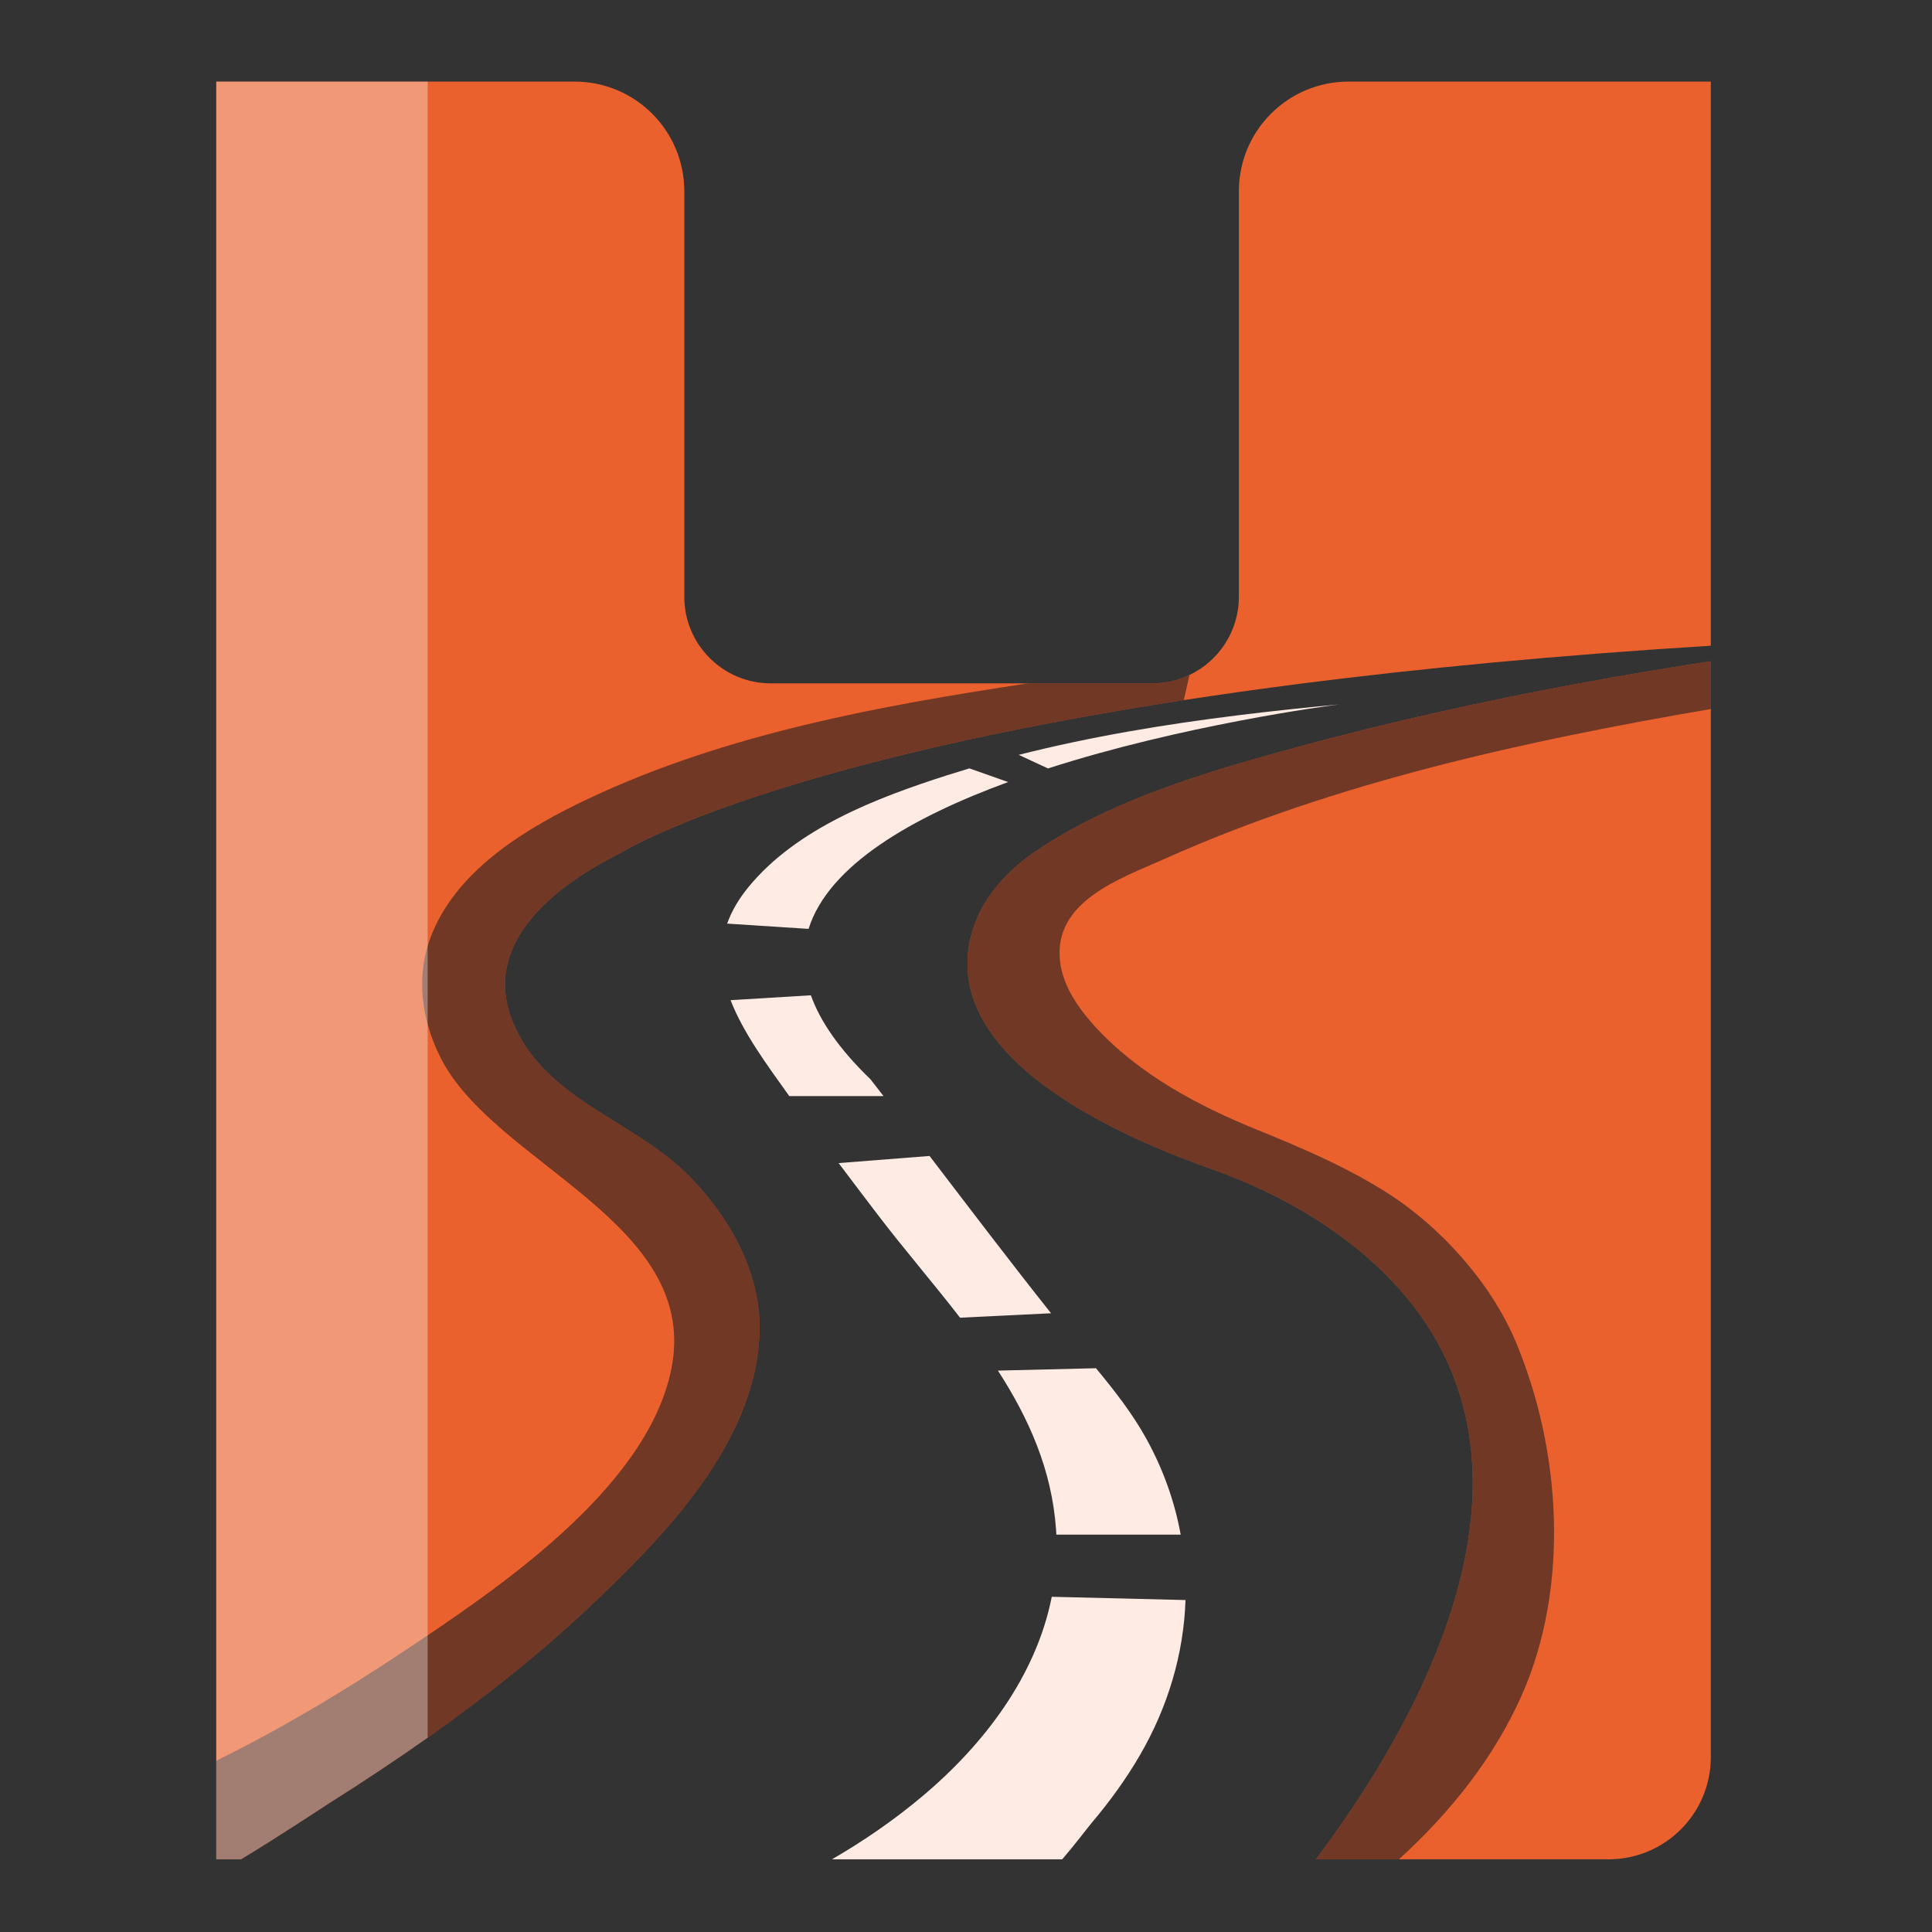 <svg width="81" height="81" viewBox="0 0 81 81" fill="none" xmlns="http://www.w3.org/2000/svg">
<rect x="0" y="0" width="81" height="81" fill="#333333" stroke="none"/>
<path d="M71.727 3.421V27.072C65.206 27.476 59.539 28.025 54.634 28.65C53.708 28.768 52.811 28.889 51.94 29.012C51.148 29.124 50.379 29.238 49.63 29.353C38.344 31.09 31.904 33.185 28.69 34.493C26.816 35.255 26.039 35.749 26.039 35.749C23.392 37.065 20.143 39.472 21.487 42.821C22.767 46.011 26.374 46.914 28.69 49.11C28.771 49.187 28.852 49.266 28.93 49.347C30.682 51.155 31.989 53.519 31.833 56.103C31.674 58.711 30.358 61.083 28.69 63.177C27.516 64.65 26.168 65.985 24.927 67.168C22.751 69.24 20.388 71.116 17.929 72.852C16.587 73.8 15.216 74.706 13.833 75.58C13.61 75.721 11.671 77.009 10.102 77.953H9.067V3.421H24.093C26.632 3.421 28.69 5.479 28.69 8.018V25.022C28.69 27.026 30.314 28.65 32.317 28.65H48.312C48.869 28.65 49.396 28.525 49.868 28.299C51.093 27.718 51.94 26.469 51.94 25.022V8.018C51.94 5.479 53.998 3.421 56.536 3.421H71.727Z" fill="#EA612E"/>
<path d="M71.727 27.724V73.666C71.727 76.034 69.807 77.953 67.439 77.953H55.173C60.597 70.71 65.512 60.214 57.628 52.988C55.971 51.468 54.013 50.312 51.939 49.453C51.54 49.287 51.137 49.133 50.731 48.99C46.895 47.632 38.981 44.206 40.839 38.806C41.269 37.554 42.294 36.458 43.372 35.721C45.881 34.007 48.95 32.895 51.939 32.012C52.732 31.777 53.519 31.558 54.287 31.349C58.211 30.28 62.202 29.392 66.224 28.65C68.053 28.312 69.888 28.004 71.727 27.724Z" fill="#EA612E"/>
<path d="M56.155 29.532C55.968 29.555 54.295 29.772 51.94 30.223C49.668 30.658 46.759 31.31 43.937 32.217L42.711 31.648C45.737 30.881 48.837 30.367 51.94 29.984C53.346 29.81 54.754 29.663 56.155 29.532Z" fill="#FEEBE4"/>
<path d="M37.043 45.955H33.093C33.092 45.954 33.091 45.954 33.09 45.953C32.133 44.614 31.15 43.282 30.63 41.932L33.996 41.728C34.384 42.815 35.186 43.987 36.495 45.249C36.678 45.484 36.861 45.719 37.043 45.955Z" fill="#FEEBE4"/>
<path d="M44.065 55.059L40.251 55.245C39.127 53.791 37.914 52.387 36.816 50.949C36.262 50.222 35.709 49.494 35.16 48.763L38.972 48.464C40.659 50.671 42.338 52.884 44.065 55.059Z" fill="#FEEBE4"/>
<path d="M49.501 64.34H44.288C44.284 64.268 44.28 64.194 44.275 64.121C44.098 61.619 43.132 59.463 41.838 57.463L45.949 57.363C46.722 58.298 47.469 59.25 48.058 60.315C48.773 61.609 49.251 62.963 49.501 64.34Z" fill="#FEEBE4"/>
<path d="M49.703 67.083C49.628 69.327 48.974 71.561 47.775 73.615C47.199 74.603 46.523 75.531 45.786 76.404C45.577 76.653 45.067 77.336 44.533 77.953H34.88C36.217 77.18 37.495 76.298 38.677 75.304C41.282 73.112 43.44 70.252 44.096 66.946L49.703 67.083Z" fill="#FEEBE4"/>
<path d="M42.267 32.788C38.261 34.252 34.738 36.267 33.9 38.944L30.487 38.723C30.666 38.219 30.955 37.71 31.377 37.194C33.394 34.731 36.756 33.449 39.688 32.51C40.005 32.409 40.323 32.311 40.642 32.215L42.267 32.788Z" fill="#FEEBE4"/>
<path opacity="0.61" d="M44.444 40.316C44.565 41.345 45.217 42.278 45.895 43.022C47.738 45.041 50.222 46.359 52.726 47.375C54.586 48.129 56.449 48.928 58.148 50.005C60.397 51.43 62.509 53.786 63.544 56.245C65.451 60.78 65.822 66.5 63.803 71.065C62.631 73.715 60.782 76.013 58.648 77.953H55.173C60.597 70.71 65.512 60.214 57.628 52.988C55.971 51.468 54.013 50.312 51.939 49.453C51.54 49.288 51.137 49.133 50.731 48.99C46.895 47.633 38.981 44.206 40.839 38.806C41.269 37.554 42.294 36.458 43.372 35.721C45.881 34.007 48.95 32.895 51.939 32.012C52.732 31.777 53.519 31.558 54.287 31.349C58.211 30.28 62.202 29.392 66.224 28.65C68.053 28.312 69.888 28.004 71.727 27.724V29.726C63.999 31.048 55.992 32.797 48.85 35.998C46.989 36.832 44.143 37.772 44.444 40.316Z" fill="url(#paint0_linear_107_2423)"/>
<path opacity="0.61" d="M21.487 42.822C22.767 46.011 26.374 46.914 28.69 49.11C28.771 49.187 28.852 49.266 28.93 49.347C30.682 51.155 31.989 53.519 31.833 56.103C31.675 58.711 30.358 61.083 28.69 63.177C27.516 64.65 26.168 65.985 24.927 67.168C21.564 70.372 17.753 73.104 13.832 75.58C13.61 75.721 11.671 77.01 10.102 77.953H9.067V73.821C11.764 72.49 14.372 70.934 16.869 69.272C20.792 66.659 27.06 62.479 28.13 57.477C29.464 51.248 20.684 48.821 18.453 44.308C17.642 42.668 17.413 40.829 18.127 39.109C19.26 36.381 22.15 34.674 24.693 33.474C30.42 30.773 36.886 29.588 43.099 28.65H48.312C48.869 28.65 49.396 28.524 49.868 28.299L49.631 29.353C38.344 31.089 31.904 33.185 28.69 34.493C26.816 35.255 26.039 35.749 26.039 35.749C23.392 37.066 20.143 39.472 21.487 42.822Z" fill="url(#paint1_linear_107_2423)"/>
<path opacity="0.35" d="M17.929 3.421V72.852C16.587 73.8 15.216 74.706 13.832 75.58C13.61 75.721 11.671 77.01 10.102 77.953H9.067V3.421H17.929Z" fill="url(#paint2_linear_107_2423)"/>
<defs>
<linearGradient id="paint0_linear_107_2423" x1="33.855" y1="55.841" x2="-23.316" y2="61.32" gradientUnits="userSpaceOnUse">
<stop stop-color="#231F20"/>
<stop offset="0.682" stop-color="#231F20"/>
</linearGradient>
<linearGradient id="paint1_linear_107_2423" x1="25.054" y1="52.556" x2="42.533" y2="45.411" gradientUnits="userSpaceOnUse">
<stop stop-color="#231F20"/>
<stop offset="0.682" stop-color="#231F20"/>
</linearGradient>
<linearGradient id="paint2_linear_107_2423" x1="15.75" y1="13.589" x2="12.049" y2="53.928" gradientUnits="userSpaceOnUse">
<stop stop-color="white"/>
<stop offset="0.028" stop-color="white"/>
<stop offset="0.855" stop-color="white"/>
</linearGradient>
</defs>
</svg>
